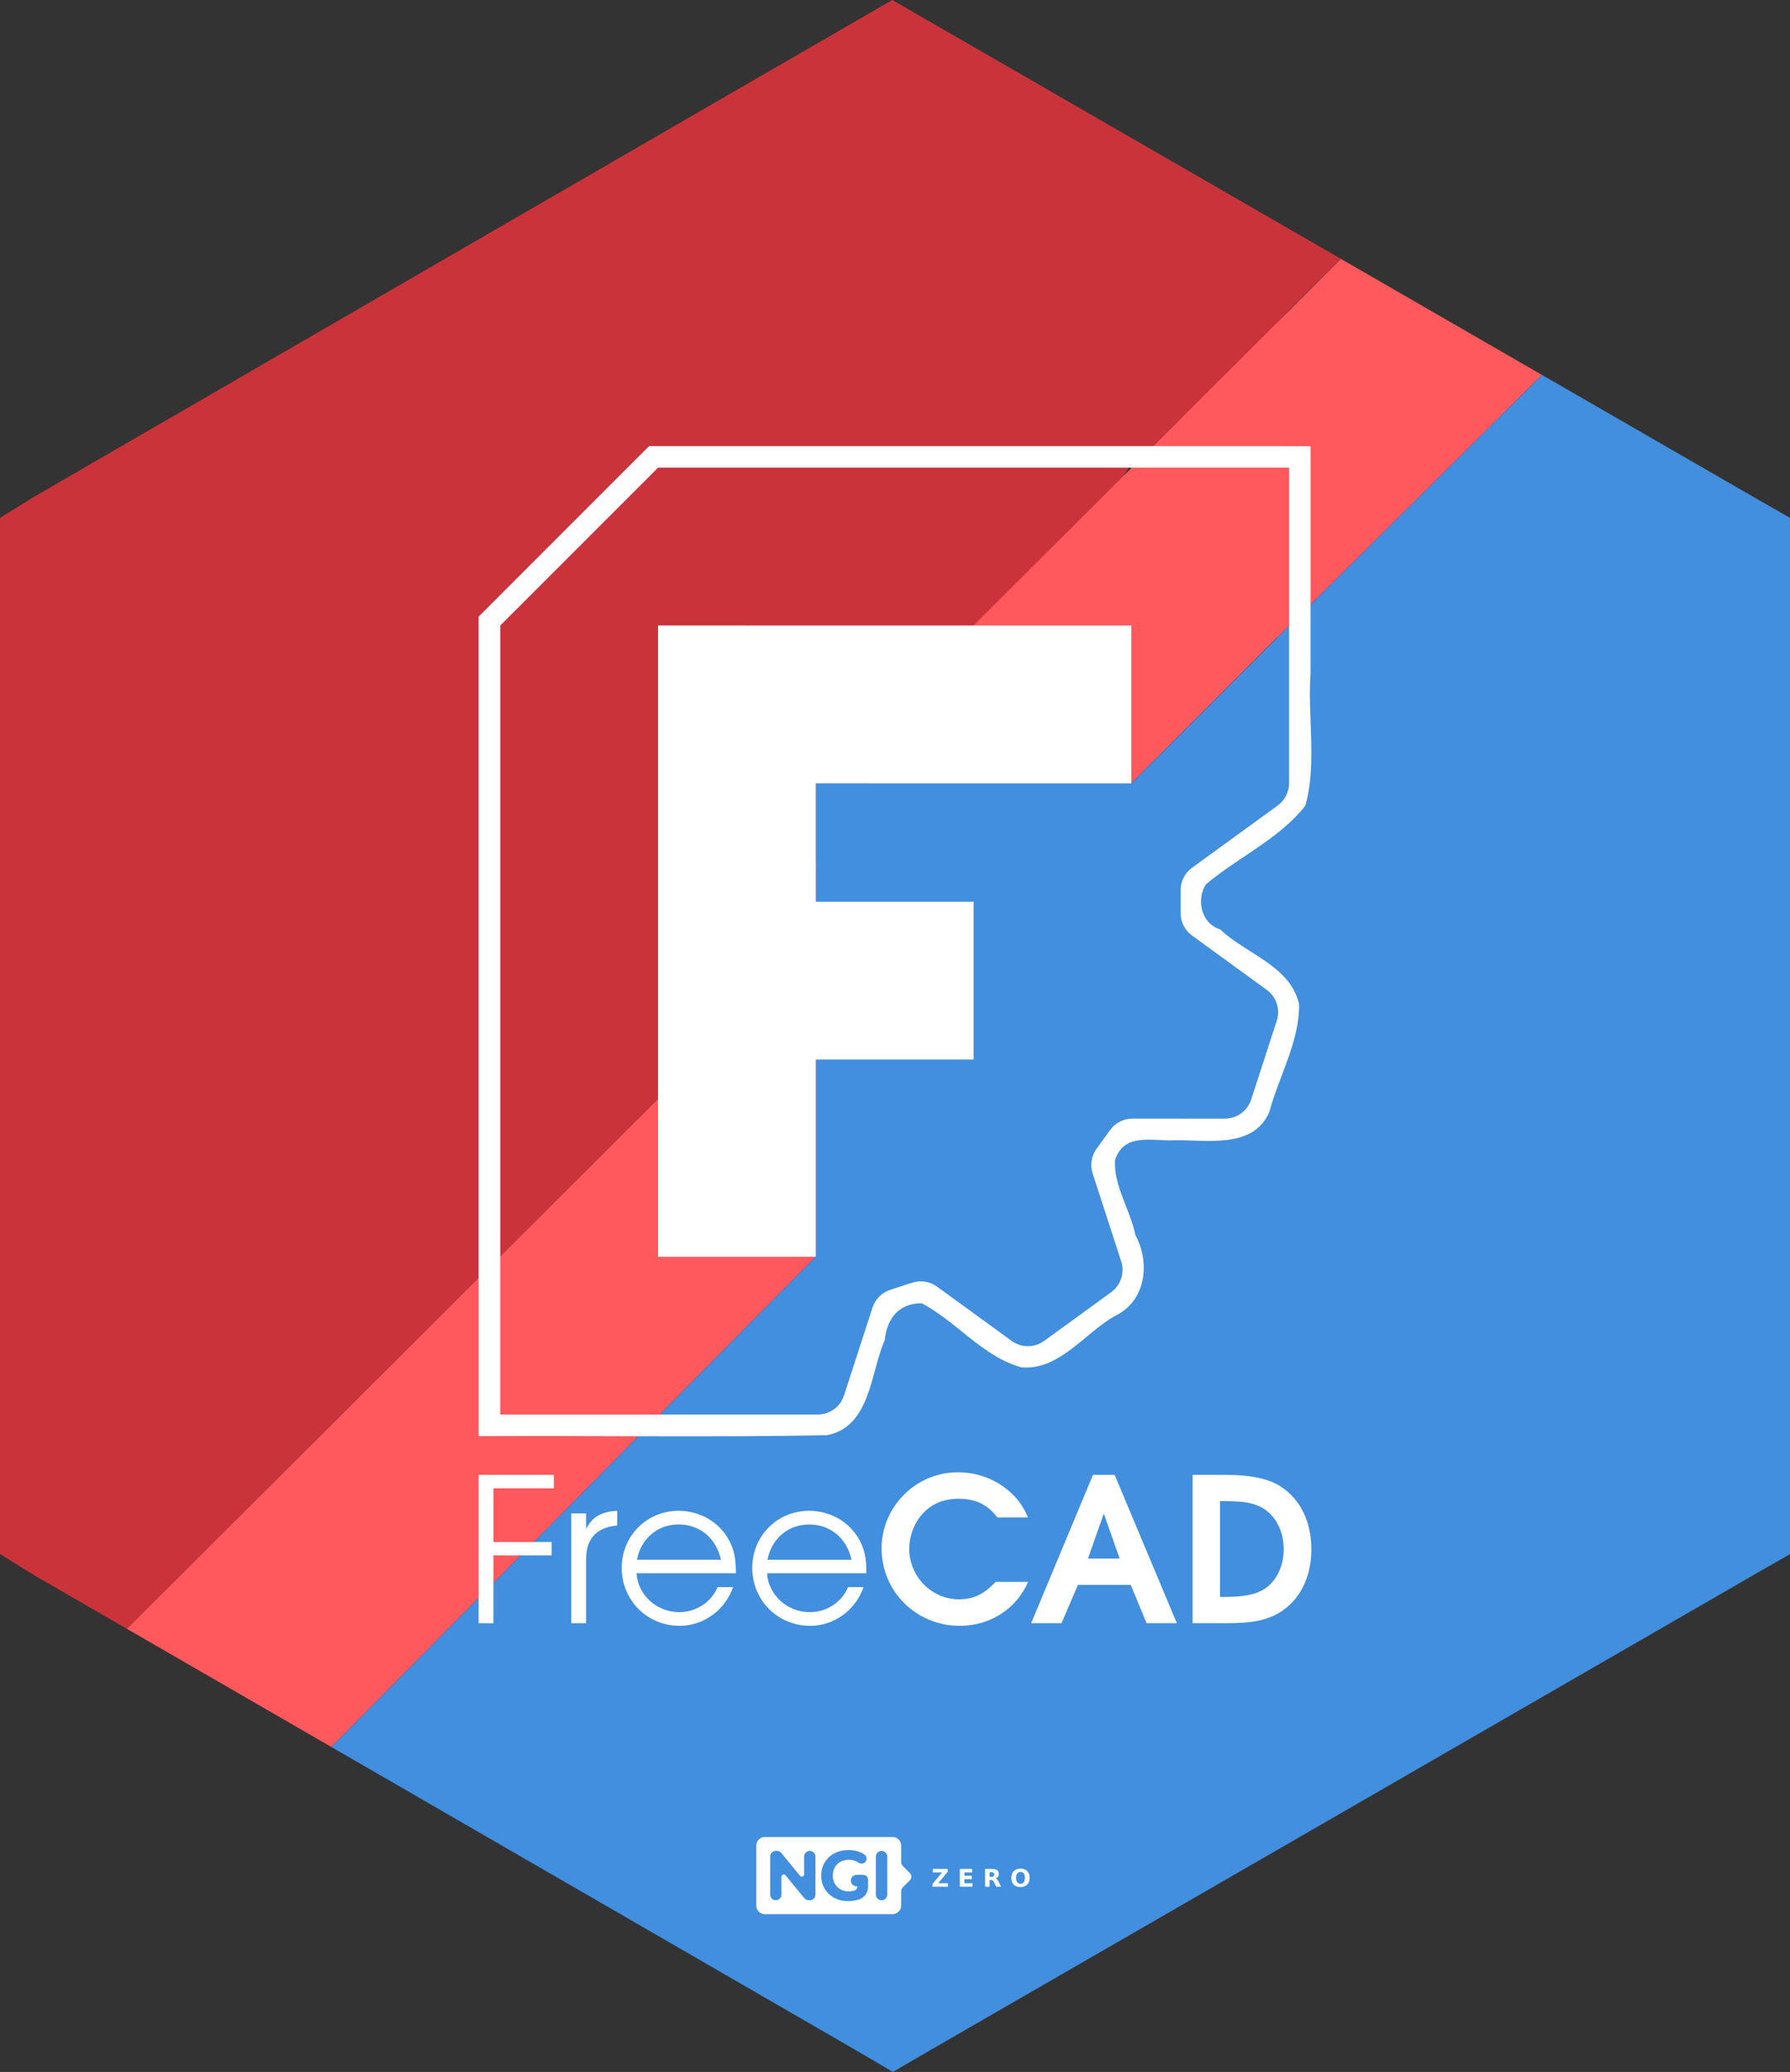 <?xml version="1.0" encoding="UTF-8" standalone="no"?>
<!-- Created with Inkscape (http://www.inkscape.org/) -->

<svg
   width="43.9mm"
   height="50.8mm"
   viewBox="0 0 43.9 50.8"
   version="1.1"
   id="svg5"
   xmlns:xlink="http://www.w3.org/1999/xlink"
   xmlns="http://www.w3.org/2000/svg"
   xmlns:svg="http://www.w3.org/2000/svg">
  <rect x="0" y="0" width="43.9" height="50.8" fill="#333333" stroke="none"/>
  <defs
     id="defs2">
    <linearGradient
       gradientUnits="userSpaceOnUse"
       y2="161.629"
       x2="79.058"
       y1="157.91"
       x1="100.54"
       id="linearGradient884"
       xlink:href="#linearGradient880" />
    <linearGradient
       id="linearGradient880">
      <stop
         id="stop876"
         offset="0"
         style="stop-color:#784421;stop-opacity:1;" />
      <stop
         id="stop878"
         offset="1"
         style="stop-color:#784421;stop-opacity:0;" />
    </linearGradient>
    <linearGradient
       gradientUnits="userSpaceOnUse"
       y2="187.636"
       x2="162.188"
       y1="188.576"
       x1="188.859"
       id="linearGradient1106"
       xlink:href="#linearGradient880" />
    <linearGradient
       gradientUnits="userSpaceOnUse"
       y2="208.925"
       x2="-1.883"
       y1="261.788"
       x1="-1.883"
       id="linearGradient1408-6"
       xlink:href="#linearGradient1406" />
    <linearGradient
       id="linearGradient1406">
      <stop
         id="stop1402"
         offset="0"
         style="stop-color:#000000;stop-opacity:1;" />
      <stop
         id="stop1404"
         offset="1"
         style="stop-color:#000000;stop-opacity:0;" />
    </linearGradient>
    <radialGradient
       gradientUnits="userSpaceOnUse"
       gradientTransform="matrix(1,0,0,1.464,0,-64.581)"
       r="56.134"
       fy="127.046"
       fx="140.49"
       cy="127.046"
       cx="140.49"
       id="radialGradient1608"
       xlink:href="#linearGradient1606" />
    <linearGradient
       id="linearGradient1606">
      <stop
         id="stop1602"
         offset="0"
         style="stop-color:#fdbc5c;stop-opacity:1" />
      <stop
         id="stop1604"
         offset="1"
         style="stop-color:#fdd08c;stop-opacity:0;" />
    </linearGradient>
    <linearGradient
       gradientUnits="userSpaceOnUse"
       y2="276.31"
       y1="233.23"
       x2="529.53"
       x1="479.79"
       id="d">
      <stop
         id="stop16254"
         stop-color="#fff"
         offset="0" />
      <stop
         id="stop16256"
         stop-opacity="0"
         stop-color="#fff"
         offset="1" />
    </linearGradient>
    <clipPath
       id="c">
      <path
         id="path16259"
         fill="#009688"
         fill-rule="evenodd"
         d="m 503.51,222.01 c -20.04,0 -36.286,16.246 -36.286,36.286 0,1.925 0.151,3.814 0.44,5.657 1.402,6.762 6.687,9.389 6.687,9.389 1.108,0.908 2.484,1.836 4.073,2.752 l -0.13,-0.004 c 0,0 3.331,18.563 9.444,18.41 4.622,-0.116 8.25,-9.453 14.128,-9.265 5.872,0.188 8.256,9.151 14.1,9.213 3.374,0.036 6.307,-5.744 8.16,-10.528 0.586,-0.12 1.17,-0.25 1.749,-0.392 5.556,5.254 18.398,10.599 23.87,12.412 a 0.533,0.533 0 0 0 0.177,-0.14 c 1.396,-1.82 -7.954,-16.01 -12.983,-23.372 a 36.17,36.17 0 0 0 2.856,-14.132 c 0,-20.04 -16.246,-36.286 -36.286,-36.286 z" />
    </clipPath>
    <filter
       color-interpolation-filters="sRGB"
       height="1.127"
       width="1.114"
       y="-0.064"
       x="-0.057"
       id="b">
      <feGaussianBlur
         id="feGaussianBlur16262"
         stdDeviation="7.406" />
    </filter>
    <filter
       color-interpolation-filters="sRGB"
       height="1.071"
       width="1.073"
       y="-0.036"
       x="-0.036"
       id="a">
      <feGaussianBlur
         id="feGaussianBlur16265"
         stdDeviation="1.279" />
    </filter>
    <clipPath
       clipPathUnits="userSpaceOnUse"
       id="clipPath80613">
      <polygon
         points="36.911,66.116 36.911,132.309 36.911,135.321 39.346,136.825 96.715,169.921 99.273,171.419 101.853,169.921 159.319,136.825 161.938,135.321 161.938,132.309 161.938,66.116 161.938,63.104 159.308,61.6 101.841,28.504 99.234,27.006 96.629,28.504 39.347,61.6 36.911,63.104 "
         id="polygon80615"
         style="fill:#77889b;fill-opacity:1"
         transform="matrix(1.478,0,0,1.478,81.707,-272.071)" />
    </clipPath>
    <linearGradient
       xlink:href="#linearGradient5562"
       id="linearGradient5384"
       gradientUnits="userSpaceOnUse"
       gradientTransform="translate(70.65,-1055.151)"
       x1="200.597"
       y1="351.411"
       x2="290.087"
       y2="506.188" />
    <linearGradient
       id="linearGradient5562">
      <stop
         style="stop-color:#699ad7;stop-opacity:1"
         offset="0"
         id="stop5564" />
      <stop
         id="stop5566"
         offset="0.243"
         style="stop-color:#7eb1dd;stop-opacity:1" />
      <stop
         style="stop-color:#7ebae4;stop-opacity:1"
         offset="1"
         id="stop5568" />
    </linearGradient>
    <linearGradient
       xlink:href="#linearGradient5053"
       id="linearGradient5386"
       gradientUnits="userSpaceOnUse"
       gradientTransform="translate(864.696,-1491.341)"
       x1="-584.199"
       y1="782.336"
       x2="-496.297"
       y2="937.714" />
    <linearGradient
       id="linearGradient5053">
      <stop
         style="stop-color:#415e9a;stop-opacity:1"
         offset="0"
         id="stop5055" />
      <stop
         id="stop5057"
         offset="0.232"
         style="stop-color:#4a6baf;stop-opacity:1" />
      <stop
         style="stop-color:#5277c3;stop-opacity:1"
         offset="1"
         id="stop5059" />
    </linearGradient>
    <linearGradient
       xlink:href="#linearGradient1407"
       id="linearGradient1409"
       x1="-171.066"
       y1="270.244"
       x2="-129.897"
       y2="203.396"
       gradientUnits="userSpaceOnUse" />
    <linearGradient
       id="linearGradient1407">
      <stop
         style="stop-color:#264d82;stop-opacity:1"
         offset="0"
         id="stop1403" />
      <stop
         style="stop-color:#56a4d7;stop-opacity:1"
         offset="1"
         id="stop1405" />
    </linearGradient>
  </defs>
  <path
     id="path8"
     style="color:#000000;fill:#cb333b;fill-opacity:1;-inkscape-stroke:none"
     d="M 21.883,-7.5666e-7 C 14.871,4.052 7.864,8.112 0.855,12.169 L 0,12.698 v 1.06 23.284 1.06 l 0.855,0.529 2.258,1.305 13.024,-12.992 C 20.846,22.406 24.15,16.877 27.699,11.447 l 0.002,-0.003 0.044,0.023 C 33.267,6.058 29.896,9.277 32.888,6.348 29.36,4.314 25.412,2.032 21.883,-7.5666e-7 Z" />
  <path
     id="path1"
     style="fill:#ff585d;fill-opacity:1;stroke:none;stroke-width:0.265px;stroke-linecap:butt;stroke-linejoin:miter;stroke-opacity:1"
     d="M 32.888,6.348 23.876,15.337 16.138,26.944 3.113,39.936 c 1.671,0.966 5.132,2.964 5.014,2.897 1.87e-5,-1.18e-4 11.88,-12.02 11.879,-12.02 l 7.738,-11.607 3.57,-3.57 h 0.007 l 6.497,-6.443 z" />
  <g
     id="g44"
     transform="matrix(0.028,0,0,-0.028,129.084,48.336)" />
  <g
     id="g3114-6"
     transform="matrix(0.337,0,0,0.337,-4.818,-12.257)"
     style="fill:#ffffff;fill-opacity:1">
    <path
       id="path30-2"
       style="fill:#ffffff;fill-opacity:1;stroke:none;stroke-width:0.056"
       d="m 69.172,168.677 c -0.342,0 -0.623,0.281 -0.623,0.623 v 4.367 c 0,0.342 0.281,0.623 0.623,0.623 h 9.298 c 0.342,0 0.622,-0.281 0.622,-0.623 v -1.029 c 0,-0.114 0.045,-0.223 0.126,-0.304 l 0.513,-0.513 c 0.143,-0.143 0.142,-0.374 -0.001,-0.517 l -0.511,-0.509 c -0.081,-0.081 -0.127,-0.19 -0.127,-0.305 v -1.192 c 0,-0.342 -0.28,-0.623 -0.622,-0.623 z m 6.078,0.95 c 0.315,0 0.6,0.053 0.857,0.159 0.111,0.046 0.214,0.101 0.31,0.165 0.203,0.136 0.214,0.434 0.018,0.589 -0.126,0.099 -0.305,0.1 -0.437,0.009 -0.208,-0.143 -0.444,-0.214 -0.707,-0.214 -0.229,0 -0.433,0.048 -0.611,0.144 -0.178,0.096 -0.316,0.231 -0.415,0.406 -0.099,0.174 -0.15,0.374 -0.15,0.6 0,0.222 0.051,0.42 0.15,0.595 0.099,0.174 0.237,0.31 0.413,0.408 0.176,0.098 0.376,0.147 0.602,0.147 0.131,0 0.255,-0.016 0.372,-0.047 0.124,-0.033 0.219,-0.126 0.256,-0.243 0.013,-0.042 -0.019,-0.084 -0.062,-0.084 -0.239,0 -0.431,-0.202 -0.415,-0.444 0.014,-0.221 0.208,-0.388 0.43,-0.388 h 0.41 c 0.004,0 0.008,0.001 0.011,0.001 0.004,-1.1e-4 0.007,-0.001 0.01,-0.001 h 0.029 c 0.202,0 0.365,0.164 0.365,0.366 v 0.51 c 0,0.419 -0.27,0.794 -0.67,0.918 -0.003,5.3e-4 -0.005,0.001 -0.007,0.002 -0.257,0.079 -0.515,0.118 -0.775,0.118 -0.373,0 -0.708,-0.079 -1.006,-0.238 -0.298,-0.159 -0.531,-0.379 -0.7,-0.661 -0.169,-0.282 -0.254,-0.601 -0.254,-0.957 0,-0.356 0.084,-0.675 0.254,-0.957 0.169,-0.282 0.404,-0.504 0.705,-0.663 0.301,-0.159 0.64,-0.238 1.016,-0.238 z m -5.279,0.061 h 0.082 c 0.123,0 0.239,0.056 0.317,0.151 l 1.36,1.66 c 0.102,0.124 0.303,0.053 0.303,-0.107 v -1.293 c 0,-0.227 0.183,-0.411 0.41,-0.411 0.227,0 0.411,0.184 0.411,0.411 v 2.771 c 0,0.227 -0.184,0.41 -0.411,0.41 h -0.077 c -0.123,0 -0.239,-0.055 -0.317,-0.15 l -1.366,-1.662 c -0.102,-0.124 -0.303,-0.052 -0.303,0.108 v 1.294 c 0,0.227 -0.183,0.41 -0.41,0.41 -0.227,0 -0.411,-0.183 -0.411,-0.41 v -2.771 c 0,-0.227 0.184,-0.411 0.411,-0.411 z m 7.695,0 c 0.23,0 0.416,0.186 0.416,0.416 v 2.76 c 0,0.23 -0.186,0.415 -0.416,0.415 -0.23,0 -0.415,-0.185 -0.415,-0.415 v -2.76 c 0,-0.23 0.185,-0.416 0.415,-0.416 z" />
    <g
       aria-label="Z E R O"
       transform="matrix(0.056,0,0,0.056,67.751,175.089)"
       style="font-variant:normal;font-weight:600;font-stretch:normal;font-size:31.76px;font-family:'Montserrat SemiBold';-inkscape-font-specification:Montserrat-SemiBold;font-variant-ligatures:normal;font-variant-caps:normal;font-variant-numeric:normal;font-feature-settings:normal;text-align:start;writing-mode:lr-tb;text-anchor:start;fill:#ffffff;fill-opacity:1;fill-rule:nonzero;stroke:none"
       id="text56-3">
      <path
         style="fill:#ffffff;fill-opacity:1"
         d="m 243.581,-73.015 h 19.462 v 3.613 l -12.422,15.027 h 12.778 v 4.513 h -20.176 v -3.613 l 12.422,-15.027 h -12.065 z"
         id="path2325-8" />
      <path
         style="fill:#ffffff;fill-opacity:1"
         d="m 278.768,-73.015 h 16.113 v 4.513 h -10.142 v 4.311 h 9.537 v 4.513 h -9.537 v 5.304 h 10.483 v 4.513 H 278.768 Z"
         id="path2327-6" />
      <path
         style="fill:#ffffff;fill-opacity:1"
         d="m 320.004,-62.749 q 1.876,0 2.683,-0.698 0.822,-0.698 0.822,-2.295 0,-1.582 -0.822,-2.264 -0.806,-0.682 -2.683,-0.682 h -2.512 v 5.939 z m -2.512,4.125 v 8.762 h -5.971 v -23.153 h 9.119 q 4.575,0 6.699,1.535 2.14,1.535 2.14,4.854 0,2.295 -1.117,3.768 -1.101,1.473 -3.334,2.171 1.225,0.279 2.187,1.272 0.977,0.977 1.969,2.978 l 3.241,6.575 h -6.358 l -2.822,-5.753 q -0.853,-1.737 -1.737,-2.373 -0.868,-0.636 -2.326,-0.636 z"
         id="path2329-2" />
      <path
         style="fill:#ffffff;fill-opacity:1"
         d="m 357.579,-69.107 q -2.729,0 -4.234,2.016 -1.504,2.016 -1.504,5.676 0,3.644 1.504,5.66 1.504,2.016 4.234,2.016 2.745,0 4.249,-2.016 1.504,-2.016 1.504,-5.66 0,-3.66 -1.504,-5.676 -1.504,-2.016 -4.249,-2.016 z m 0,-4.327 q 5.583,0 8.746,3.195 3.164,3.195 3.164,8.824 0,5.614 -3.164,8.808 -3.164,3.195 -8.746,3.195 -5.567,0 -8.746,-3.195 -3.164,-3.195 -3.164,-8.808 0,-5.629 3.164,-8.824 3.179,-3.195 8.746,-3.195 z"
         id="path2331-7" />
    </g>
  </g>
  <path
     style="fill:#418fde;fill-opacity:1;stroke-width:0.351"
     d="m 37.819,9.193 -6.497,6.443 -3.577,3.57 -7.738,-5.15e-4 v 6.771 l -1.8e-5,4.836 -11.879,12.02 -3.932,-2.272 16.804,9.712 0.898,0.527 0.906,-0.527 20.178,-11.642 0.92,-0.529 V 37.042 13.758 12.698 l -0.923,-0.529 z"
     id="path2" />
  <path
     style="fill:#000000;stroke-width:0.318"
     id="path12-3"
     d="" />
  <path
     d="m 11.738,39.798 v -3.637 h 1.846 v 0.33 h -1.482 v 1.314 h 1.427 v 0.33 h -1.427 v 1.664 z m 2.272,0 v -2.692 h 0.364 v 0.384 c 0.143,-0.295 0.374,-0.428 0.763,-0.448 v 0.359 c -0.507,0.049 -0.763,0.325 -0.763,0.827 v 1.57 z m 4.038,-1.226 H 15.612 c 0.03,0.532 0.492,0.955 1.048,0.955 0.409,0 0.788,-0.246 0.94,-0.615 h 0.379 c -0.197,0.566 -0.724,0.95 -1.309,0.95 -0.797,0 -1.422,-0.625 -1.422,-1.422 0,-0.783 0.615,-1.398 1.393,-1.398 0.532,0 1.009,0.281 1.245,0.733 0.118,0.226 0.162,0.438 0.162,0.797 z m -2.427,-0.33 h 2.062 c -0.123,-0.537 -0.522,-0.866 -1.043,-0.866 -0.512,0 -0.92,0.349 -1.019,0.866 z m 5.628,0.33 h -2.436 c 0.03,0.532 0.492,0.955 1.048,0.955 0.409,0 0.788,-0.246 0.94,-0.615 h 0.379 c -0.197,0.566 -0.724,0.95 -1.309,0.95 -0.797,0 -1.422,-0.625 -1.422,-1.422 0,-0.783 0.615,-1.398 1.393,-1.398 0.532,0 1.009,0.281 1.245,0.733 0.118,0.226 0.162,0.438 0.162,0.797 z M 18.823,38.243 h 2.062 c -0.123,-0.537 -0.522,-0.866 -1.044,-0.866 -0.512,0 -0.92,0.349 -1.019,0.866 z m 5.598,0.541 h 0.793 c -0.286,0.664 -0.93,1.078 -1.678,1.078 -1.063,0 -1.915,-0.842 -1.915,-1.895 0,-1.029 0.842,-1.87 1.87,-1.87 0.458,0 0.896,0.158 1.235,0.443 0.231,0.197 0.35,0.359 0.487,0.664 h -0.753 c -0.246,-0.32 -0.532,-0.458 -0.955,-0.458 -0.374,0 -0.684,0.138 -0.906,0.399 -0.187,0.217 -0.3,0.532 -0.3,0.827 0,0.679 0.546,1.24 1.221,1.24 0.35,0 0.601,-0.118 0.901,-0.428 z m 0.868,1.014 1.516,-3.637 h 0.532 l 1.526,3.637 H 28.12 L 27.731,38.858 H 26.437 l -0.404,0.94 z m 1.393,-1.585 h 0.778 l -0.389,-1.103 z m 2.566,1.585 v -3.637 h 0.832 c 0.595,0 1.034,0.094 1.329,0.285 0.482,0.31 0.753,0.866 0.753,1.541 0,0.753 -0.345,1.354 -0.92,1.624 -0.29,0.133 -0.61,0.187 -1.147,0.187 z m 0.674,-0.645 h 0.148 c 0.404,0 0.684,-0.054 0.886,-0.162 0.325,-0.177 0.527,-0.566 0.527,-1.004 0,-0.477 -0.221,-0.871 -0.581,-1.048 -0.207,-0.098 -0.428,-0.133 -0.847,-0.133 h -0.133 z"
     fill="#212529"
     id="path5"
     style="fill:#ffffff;fill-opacity:1;stroke:none;stroke-width:0.016" />
  <g
     id="g14"
     transform="matrix(0.265,0,0,0.265,3.346,-1.721)"
     style="fill:#ffffff;fill-opacity:1" />
  <path
     id="path4-1"
     style="fill:#ffffff;fill-opacity:1;fill-rule:evenodd;stroke:none;stroke-width:0.128;stroke-linecap:square"
     d="m 15.92,10.937 c -0.052,0.051 -0.104,0.103 -0.156,0.155 -1.341,1.343 -2.686,2.683 -4.026,4.027 v 20.092 c 2.85,-0.016 5.706,0.032 8.552,-0.023 1.067,-0.221 1.052,-1.524 1.408,-2.33 0.051,-0.526 0.349,-0.91 0.907,-0.904 0.855,0.446 1.505,1.319 2.453,1.572 0.948,0.071 1.554,-0.867 2.318,-1.278 0.727,-0.365 0.837,-1.294 0.472,-1.959 -0.122,-0.614 -0.549,-1.239 -0.5,-1.849 0.218,-0.681 0.919,-0.456 1.459,-0.483 0.789,-0.017 1.919,0.221 2.322,-0.688 0.233,-0.875 0.74,-1.724 0.732,-2.641 -0.205,-0.948 -1.306,-1.238 -1.94,-1.844 -0.47,-0.143 -0.583,-0.738 -0.347,-1.1 0.788,-0.668 1.801,-1.114 2.441,-1.932 0.288,-1.045 0.049,-2.174 0.127,-3.251 v -5.563 z m 0.218,0.53 h 11.608 3.869 v 3.869 3.865 c 0,0.217 -0.104,0.42 -0.279,0.548 l -2.102,1.527 c -0.175,0.127 -0.279,0.331 -0.279,0.548 v 0.566 c 0,0.217 0.104,0.42 0.279,0.547 l 1.833,1.332 c 0.237,0.172 0.337,0.478 0.246,0.757 l -0.628,1.932 c -0.091,0.279 -0.351,0.468 -0.644,0.468 l -2.267,-5.17e-4 c -0.217,1.9e-5 -0.42,0.104 -0.547,0.28 l -0.333,0.458 c -0.127,0.175 -0.164,0.401 -0.097,0.607 l 0.7,2.155 c 0.091,0.279 -0.009,0.584 -0.246,0.757 l -1.643,1.194 c -0.237,0.172 -0.559,0.172 -0.796,0 l -1.833,-1.332 c -0.175,-0.127 -0.401,-0.163 -0.607,-0.096 l -0.538,0.175 c -0.206,0.067 -0.368,0.228 -0.435,0.435 l -0.7,2.155 c -0.091,0.279 -0.351,0.468 -0.644,0.468 H 16.138 12.269 V 30.813 15.336 Z m 0,3.869 v 11.608 3.869 h 3.869 v -4.836 h 3.87 v -3.869 h -3.87 v -2.902 h 7.739 v -3.869 h -3.869 z" />
  <g
     id="g3114-6-6"
     transform="matrix(0.337,0,0,0.337,-4.553,-11.805)"
     style="fill:#ffffff;fill-opacity:1">
    <path
       id="path30-2-9"
       style="fill:#ffffff;fill-opacity:1;stroke:none;stroke-width:0.056"
       d="m 69.172,168.677 c -0.342,0 -0.623,0.281 -0.623,0.623 v 4.367 c 0,0.342 0.281,0.623 0.623,0.623 h 9.298 c 0.342,0 0.622,-0.281 0.622,-0.623 v -1.029 c 0,-0.114 0.045,-0.223 0.126,-0.304 l 0.513,-0.513 c 0.143,-0.143 0.142,-0.374 -0.001,-0.517 l -0.511,-0.509 c -0.081,-0.081 -0.127,-0.19 -0.127,-0.305 v -1.192 c 0,-0.342 -0.28,-0.623 -0.622,-0.623 z m 6.078,0.95 c 0.315,0 0.6,0.053 0.857,0.159 0.111,0.046 0.214,0.101 0.31,0.165 0.203,0.136 0.214,0.434 0.018,0.589 -0.126,0.099 -0.305,0.1 -0.437,0.009 -0.208,-0.143 -0.444,-0.214 -0.707,-0.214 -0.229,0 -0.433,0.048 -0.611,0.144 -0.178,0.096 -0.316,0.231 -0.415,0.406 -0.099,0.174 -0.15,0.374 -0.15,0.6 0,0.222 0.051,0.42 0.15,0.595 0.099,0.174 0.237,0.31 0.413,0.408 0.176,0.098 0.376,0.147 0.602,0.147 0.131,0 0.255,-0.016 0.372,-0.047 0.124,-0.033 0.219,-0.126 0.256,-0.243 0.013,-0.042 -0.019,-0.084 -0.062,-0.084 -0.239,0 -0.431,-0.202 -0.415,-0.444 0.014,-0.221 0.208,-0.388 0.43,-0.388 h 0.41 c 0.004,0 0.008,0.001 0.011,0.001 0.004,-1.1e-4 0.007,-0.001 0.01,-0.001 h 0.029 c 0.202,0 0.365,0.164 0.365,0.366 v 0.51 c 0,0.419 -0.27,0.794 -0.67,0.918 -0.003,5.3e-4 -0.005,0.001 -0.007,0.002 -0.257,0.079 -0.515,0.118 -0.775,0.118 -0.373,0 -0.708,-0.079 -1.006,-0.238 -0.298,-0.159 -0.531,-0.379 -0.7,-0.661 -0.169,-0.282 -0.254,-0.601 -0.254,-0.957 0,-0.356 0.084,-0.675 0.254,-0.957 0.169,-0.282 0.404,-0.504 0.705,-0.663 0.301,-0.159 0.64,-0.238 1.016,-0.238 z m -5.279,0.061 h 0.082 c 0.123,0 0.239,0.056 0.317,0.151 l 1.36,1.66 c 0.102,0.124 0.303,0.053 0.303,-0.107 v -1.293 c 0,-0.227 0.183,-0.411 0.41,-0.411 0.227,0 0.411,0.184 0.411,0.411 v 2.771 c 0,0.227 -0.184,0.41 -0.411,0.41 h -0.077 c -0.123,0 -0.239,-0.055 -0.317,-0.15 l -1.366,-1.662 c -0.102,-0.124 -0.303,-0.052 -0.303,0.108 v 1.294 c 0,0.227 -0.183,0.41 -0.41,0.41 -0.227,0 -0.411,-0.183 -0.411,-0.41 v -2.771 c 0,-0.227 0.184,-0.411 0.411,-0.411 z m 7.695,0 c 0.23,0 0.416,0.186 0.416,0.416 v 2.76 c 0,0.23 -0.186,0.415 -0.416,0.415 -0.23,0 -0.415,-0.185 -0.415,-0.415 v -2.76 c 0,-0.23 0.185,-0.416 0.415,-0.416 z" />
    <g
       aria-label="Z E R O"
       transform="matrix(0.056,0,0,0.056,67.751,175.089)"
       style="font-variant:normal;font-weight:600;font-stretch:normal;font-size:31.76px;font-family:'Montserrat SemiBold';-inkscape-font-specification:Montserrat-SemiBold;font-variant-ligatures:normal;font-variant-caps:normal;font-variant-numeric:normal;font-feature-settings:normal;text-align:start;writing-mode:lr-tb;text-anchor:start;fill:#ffffff;fill-opacity:1;fill-rule:nonzero;stroke:none"
       id="text56-3-3">
      <path
         style="fill:#ffffff;fill-opacity:1"
         d="m 243.581,-73.015 h 19.462 v 3.613 l -12.422,15.027 h 12.778 v 4.513 h -20.176 v -3.613 l 12.422,-15.027 h -12.065 z"
         id="path2325-8-3" />
      <path
         style="fill:#ffffff;fill-opacity:1"
         d="m 278.768,-73.015 h 16.113 v 4.513 h -10.142 v 4.311 h 9.537 v 4.513 h -9.537 v 5.304 h 10.483 v 4.513 H 278.768 Z"
         id="path2327-6-6" />
      <path
         style="fill:#ffffff;fill-opacity:1"
         d="m 320.004,-62.749 q 1.876,0 2.683,-0.698 0.822,-0.698 0.822,-2.295 0,-1.582 -0.822,-2.264 -0.806,-0.682 -2.683,-0.682 h -2.512 v 5.939 z m -2.512,4.125 v 8.762 h -5.971 v -23.153 h 9.119 q 4.575,0 6.699,1.535 2.14,1.535 2.14,4.854 0,2.295 -1.117,3.768 -1.101,1.473 -3.334,2.171 1.225,0.279 2.187,1.272 0.977,0.977 1.969,2.978 l 3.241,6.575 h -6.358 l -2.822,-5.753 q -0.853,-1.737 -1.737,-2.373 -0.868,-0.636 -2.326,-0.636 z"
         id="path2329-2-4" />
      <path
         style="fill:#ffffff;fill-opacity:1"
         d="m 357.579,-69.107 q -2.729,0 -4.234,2.016 -1.504,2.016 -1.504,5.676 0,3.644 1.504,5.66 1.504,2.016 4.234,2.016 2.745,0 4.249,-2.016 1.504,-2.016 1.504,-5.66 0,-3.66 -1.504,-5.676 -1.504,-2.016 -4.249,-2.016 z m 0,-4.327 q 5.583,0 8.746,3.195 3.164,3.195 3.164,8.824 0,5.614 -3.164,8.808 -3.164,3.195 -8.746,3.195 -5.567,0 -8.746,-3.195 -3.164,-3.195 -3.164,-8.808 0,-5.629 3.164,-8.824 3.179,-3.195 8.746,-3.195 z"
         id="path2331-7-9" />
    </g>
  </g>
</svg>
